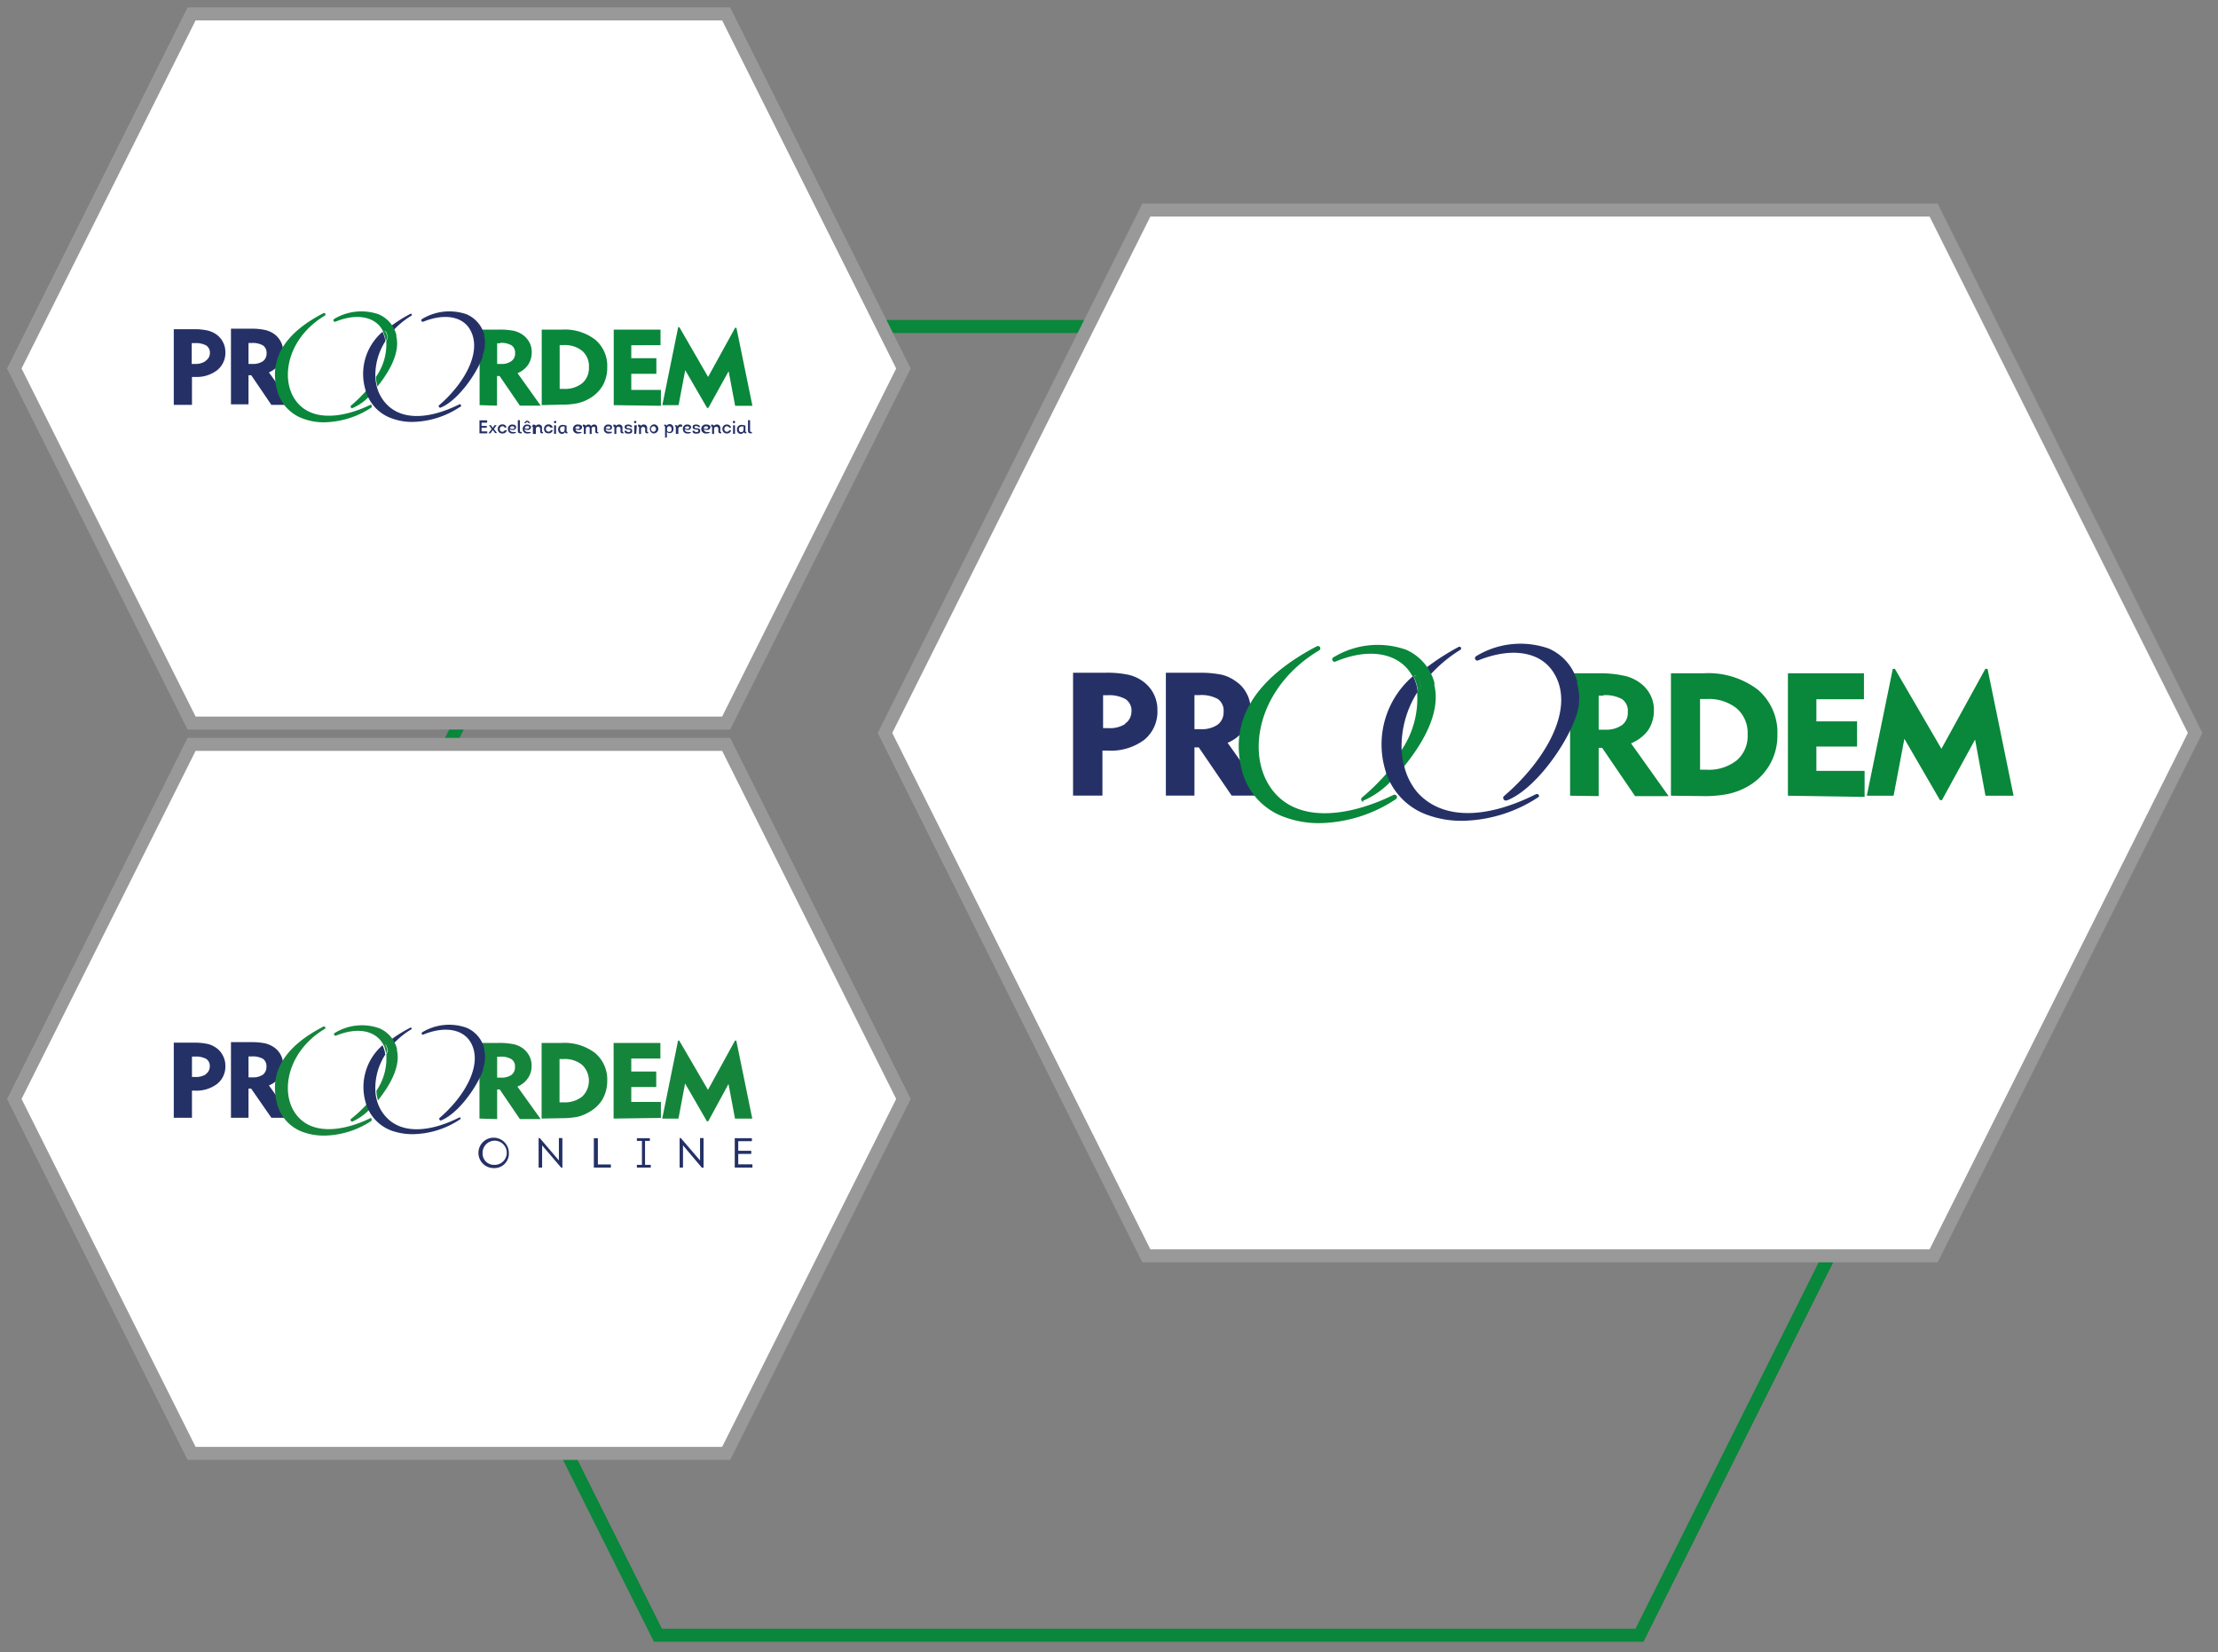 <svg id="Camada_1" data-name="Camada 1" xmlns="http://www.w3.org/2000/svg" viewBox="0 0 170.65 127.11"><rect x="0" y="0" width="170.65" height="127.11" fill="#808080" stroke="none"/><defs><style>.cls-1,.cls-7{fill:none;}.cls-1{stroke:#09873b;}.cls-1,.cls-2{stroke-miterlimit:10;}.cls-2{fill:#fff;stroke:#999;}.cls-3,.cls-4{fill:#09873b;}.cls-10,.cls-4,.cls-5,.cls-9{fill-rule:evenodd;}.cls-5,.cls-6{fill:#253166;}.cls-8,.cls-9{fill:#16853c;}.cls-10,.cls-11{fill:#243166;}</style></defs><polygon class="cls-1" points="126.14 125.81 50.62 125.81 25.45 75.47 50.62 25.12 126.14 25.12 151.31 75.47 126.14 125.81"/><polygon class="cls-2" points="148.77 16.16 88.2 16.16 68.09 56.39 88.2 96.62 148.77 96.62 168.89 56.39 148.77 16.16"/><polygon class="cls-2" points="55.87 111.82 69.51 84.55 55.87 57.27 14.74 57.27 1.1 84.55 14.74 111.82 55.87 111.82"/><polygon class="cls-2" points="55.87 55.63 69.51 28.35 55.87 1.07 14.74 1.07 1.1 28.35 14.74 55.63 55.87 55.63"/><path class="cls-3" d="M104.87,61.61A6.43,6.43,0,0,0,107,60.12l0,0a.23.23,0,0,0,.07-.22.81.81,0,0,0,0-.14c0-.07-.09-.23-.1-.27a.08.08,0,0,0,0,0,.18.18,0,0,0-.15-.1.22.22,0,0,0-.17.09l0,.06a16.94,16.94,0,0,1-1.86,1.82.19.19,0,0,0,.11.33Z"/><path class="cls-4" d="M123.33,53.52H123v2.62h.48a2.13,2.13,0,0,0,1.31-.35,1.17,1.17,0,0,0,.45-1,1.09,1.09,0,0,0-.44-1,2.6,2.6,0,0,0-1.43-.3m-2.57,7.73V51.8h2.44A8.45,8.45,0,0,1,125,52a3.11,3.11,0,0,1,1.14.51,2.67,2.67,0,0,1,.83.94,2.53,2.53,0,0,1,.28,1.18,2.75,2.75,0,0,1-.45,1.56,3.09,3.09,0,0,1-1.31,1l2.89,4.06h-2.58l-2.53-3.71H123v3.71Zm10-2h.5a3.45,3.45,0,0,0,2.32-.72,2.46,2.46,0,0,0,.84-2,2.5,2.5,0,0,0-.84-2,3.45,3.45,0,0,0-2.32-.72h-.5Zm-2.24,2V51.8h2.52a6.28,6.28,0,0,1,4.16,1.26,4.31,4.31,0,0,1,1.51,3.46,4.47,4.47,0,0,1-.6,2.33,4.57,4.57,0,0,1-1.74,1.69,5.35,5.35,0,0,1-1.43.54,9.14,9.14,0,0,1-1.9.17Zm9,0V51.8h5.85v2h-3.66v1.7h3.13v1.94h-3.13v1.87h3.71v2Zm6.07,0,2-9.76h.16l3.58,6.15,3.38-6.15h.17l2,9.76h-2.16l-.8-4.32-2.55,4.66h-.15l-2.74-4.72-.83,4.38Z"/><path class="cls-5" d="M88,52.47a3,3,0,0,0-1.16-.55A7.81,7.81,0,0,0,85,51.76H82.56v9.45h2.26V57.75h.45a4.27,4.27,0,0,0,2.78-.84,2.8,2.8,0,0,0,1-2.28A2.66,2.66,0,0,0,88,52.47Zm-1.41,3.22a2.17,2.17,0,0,1-1.3.33h-.42V53.49h.31a2.61,2.61,0,0,1,1.42.3,1.06,1.06,0,0,1,.45,1A1.11,1.11,0,0,1,86.54,55.69Z"/><path class="cls-5" d="M95.76,56.1a2.67,2.67,0,0,0,.45-1.56,2.43,2.43,0,0,0-.29-1.18,2.52,2.52,0,0,0-.82-.93A3.13,3.13,0,0,0,94,51.91a8.51,8.51,0,0,0-1.82-.15H89.7v9.45h2.2V57.5h.33l2.53,3.71h2.58l-2.89-4.06A3,3,0,0,0,95.76,56.1Zm-2.07-.35a2.13,2.13,0,0,1-1.31.35H91.9V53.48h.37a2.6,2.6,0,0,1,1.43.3,1.09,1.09,0,0,1,.44,1A1.17,1.17,0,0,1,93.69,55.75Z"/><path class="cls-6" d="M109.7,51.77a.68.68,0,0,1,.08.15h0a.13.13,0,0,0,.12.08h0l.07,0,0,0h0A10.62,10.62,0,0,1,112.35,50a.13.13,0,0,0,.05-.18.13.13,0,0,0-.17-.05,18.07,18.07,0,0,0-2.57,1.66c-.12.08,0,.21,0,.25Z"/><path class="cls-6" d="M121.35,52.63a1.94,1.94,0,0,1,0-.2,3.87,3.87,0,0,0-2.21-2.54,6.55,6.55,0,0,0-5.56.59.19.19,0,0,0-.08.24.18.18,0,0,0,.23.09c2.6-1.05,4.84-.68,5.84,1,1.7,2.8-.82,6.86-3.88,9.46a.2.2,0,0,0,0,.23.19.19,0,0,0,.16.09h.07c2-.75,4.39-3.92,5.28-6.3a2.09,2.09,0,0,0,.08-.23A4.08,4.08,0,0,0,121.35,52.63Z"/><path class="cls-3" d="M107.21,61.16c-3.49,1.72-7.88,2.36-9.72-1-1.52-2.81-.43-7.47,4-10.12a.18.18,0,0,0,.07-.25.19.19,0,0,0-.24-.07c-4.83,2.53-6.77,5.76-5.75,9.62a5.16,5.16,0,0,0,3.3,3.54,7.57,7.57,0,0,0,2.63.45,10.87,10.87,0,0,0,5.9-1.85.18.18,0,0,0,.06-.24A.19.19,0,0,0,107.21,61.16Z"/><path class="cls-7" d="M109.05,53.25a7.81,7.81,0,0,0-1.24,4.53A7.07,7.07,0,0,0,109.05,53.25Z"/><path class="cls-3" d="M108.8,52l0,0a.17.17,0,0,1,.17,0c.17.07.33.74.33.75v0a.3.3,0,0,1-.1.22.67.67,0,0,1-.07.11h0c0,.06-.06.11-.1.16a7.07,7.07,0,0,1-1.24,4.53A5.37,5.37,0,0,0,108,59l0,0c2-2.46,2.76-4.58,2.36-6.27a1.6,1.6,0,0,0,0-.21,3.86,3.86,0,0,0-2.2-2.54,6.55,6.55,0,0,0-5.56.59.18.18,0,0,0-.08.24.17.17,0,0,0,.23.09c2.38-1,4.47-.73,5.58.61a3.65,3.65,0,0,1,.4.62l.06-.07Z"/><path class="cls-3" d="M109.15,53.09h0a.67.67,0,0,0,.07-.11.3.3,0,0,0,.1-.22v0S109.16,52,109,52a.17.17,0,0,0-.17,0l0,0,0,0-.06.07a3.64,3.64,0,0,1,.34,1.16S109.11,53.15,109.15,53.09Z"/><path class="cls-6" d="M118.4,61.18a.18.18,0,0,0-.24-.07c-4,2-7.29,1.9-9.12-.16a4.93,4.93,0,0,1-1-2,5.37,5.37,0,0,1-.2-1.21,7.81,7.81,0,0,1,1.24-4.53,3.64,3.64,0,0,0-.34-1.16l-.06,0,0,0a6.91,6.91,0,0,0-2.12,7.12,5.16,5.16,0,0,0,3.3,3.54,7.58,7.58,0,0,0,2.64.44,10.91,10.91,0,0,0,5.89-1.84A.18.18,0,0,0,118.4,61.18Z"/><path class="cls-3" d="M27.11,31.4a3.81,3.81,0,0,0,1.31-.92h0a.17.17,0,0,0,0-.14.27.27,0,0,0,0-.08.88.88,0,0,1-.06-.17,0,0,0,0,1,0,0,.13.13,0,0,0-.1-.06.17.17,0,0,0-.11.06l0,0A11,11,0,0,1,27,31.21a.12.12,0,0,0,0,.14.11.11,0,0,0,.1.06Z"/><path class="cls-4" d="M38.48,26.41h-.23V28h.29a1.24,1.24,0,0,0,.81-.22.7.7,0,0,0,.28-.61.68.68,0,0,0-.27-.6,1.62,1.62,0,0,0-.88-.19M36.9,31.17V25.36h1.5a5.4,5.4,0,0,1,1.12.09,1.94,1.94,0,0,1,.7.31,1.66,1.66,0,0,1,.51.58,1.55,1.55,0,0,1,.18.73,1.74,1.74,0,0,1-.28,1,1.87,1.87,0,0,1-.81.64l1.78,2.5H40l-1.56-2.28h-.2v2.28Zm6.16-1.25h.31a2.11,2.11,0,0,0,1.43-.44,1.52,1.52,0,0,0,.51-1.22A1.55,1.55,0,0,0,44.8,27a2.11,2.11,0,0,0-1.43-.45h-.31Zm-1.38,1.25V25.36h1.55a3.84,3.84,0,0,1,2.56.77,2.63,2.63,0,0,1,.93,2.13,2.76,2.76,0,0,1-.37,1.44,2.82,2.82,0,0,1-1.07,1,3.2,3.2,0,0,1-.88.33,5.48,5.48,0,0,1-1.17.1Zm5.54,0V25.36h3.6v1.2H48.57v1H50.5v1.2H48.57V30h2.28v1.22Zm3.74,0,1.22-6h.09L54.48,29l2.08-3.78h.1l1.23,6H56.56l-.5-2.66L54.5,31.38h-.1l-1.68-2.9-.51,2.69Z"/><path class="cls-5" d="M16.7,25.77a2,2,0,0,0-.72-.34,4.68,4.68,0,0,0-1.1-.1H13.37v5.82h1.4V29H15a2.59,2.59,0,0,0,1.71-.52,1.71,1.71,0,0,0,.63-1.4,1.66,1.66,0,0,0-.18-.75A1.68,1.68,0,0,0,16.7,25.77Zm-.87,2A1.35,1.35,0,0,1,15,28h-.25V26.4H15a1.64,1.64,0,0,1,.87.18.67.67,0,0,1,.28.59A.7.7,0,0,1,15.83,27.75Z"/><path class="cls-5" d="M21.5,28a1.62,1.62,0,0,0,.28-1,1.48,1.48,0,0,0-.18-.72,1.74,1.74,0,0,0-.5-.58,1.92,1.92,0,0,0-.7-.31,4.7,4.7,0,0,0-1.12-.1H17.77v5.82h1.35V28.87h.21l1.55,2.28h1.6l-1.79-2.5A1.83,1.83,0,0,0,21.5,28Zm-1.27-.21a1.35,1.35,0,0,1-.81.21h-.3V26.39h.24a1.58,1.58,0,0,1,.88.19.69.69,0,0,1,.27.6A.73.73,0,0,1,20.23,27.79Z"/><path class="cls-6" d="M30.09,25.34l.05.09h0a.08.08,0,0,0,.07.05h0s0,0,0,0h0a6.33,6.33,0,0,1,1.44-1.19.08.08,0,1,0-.08-.14,11.43,11.43,0,0,0-1.58,1c-.07.05,0,.13,0,.16Z"/><path class="cls-6" d="M37.26,25.87l0-.13a2.41,2.41,0,0,0-1.36-1.56,4.05,4.05,0,0,0-3.42.36.12.12,0,0,0-.06.15.13.13,0,0,0,.15.06c1.6-.65,3-.42,3.59.6,1,1.72-.5,4.23-2.38,5.83a.1.1,0,0,0,0,.14.12.12,0,0,0,.1.05h0c1.23-.47,2.7-2.42,3.25-3.89a.69.69,0,0,0,0-.13A2.54,2.54,0,0,0,37.26,25.87Z"/><path class="cls-3" d="M28.55,31.12c-2.15,1.06-4.85,1.45-6-.62-.94-1.73-.27-4.6,2.46-6.23a.12.12,0,0,0,0-.16.11.11,0,0,0-.15,0c-3,1.55-4.17,3.55-3.54,5.92a3.17,3.17,0,0,0,2,2.18,4.56,4.56,0,0,0,1.62.28,6.77,6.77,0,0,0,3.64-1.14.11.11,0,0,0,0-.15A.11.11,0,0,0,28.55,31.12Z"/><path class="cls-7" d="M29.69,26.25A4.85,4.85,0,0,0,28.92,29,4.34,4.34,0,0,0,29.69,26.25Z"/><path class="cls-3" d="M29.53,25.48h0a.14.14,0,0,1,.11,0c.1,0,.2.46.2.46v0a.2.2,0,0,1-.06.14.43.43,0,0,0,0,.07h0l-.06.1A4.34,4.34,0,0,1,28.92,29a4.24,4.24,0,0,0,.12.74h0c1.21-1.52,1.7-2.82,1.45-3.87a.79.79,0,0,0,0-.13,2.38,2.38,0,0,0-1.36-1.56,4.06,4.06,0,0,0-3.42.36.13.13,0,0,0-.05.15.12.12,0,0,0,.15.06c1.46-.6,2.75-.45,3.43.37a2.2,2.2,0,0,1,.24.38l.05,0Z"/><path class="cls-3" d="M29.75,26.15h0a.43.43,0,0,1,0-.07.2.2,0,0,0,.06-.14v0s-.1-.42-.2-.46a.14.14,0,0,0-.11,0h0l-.05,0a2.42,2.42,0,0,1,.22.72Z"/><path class="cls-6" d="M35.44,31.13a.1.1,0,0,0-.14,0c-2.45,1.2-4.49,1.17-5.62-.1A3.06,3.06,0,0,1,29,29.78a4.24,4.24,0,0,1-.12-.74,4.85,4.85,0,0,1,.77-2.79,2.42,2.42,0,0,0-.22-.72l0,0,0,0A4.26,4.26,0,0,0,28.12,30a3.18,3.18,0,0,0,2,2.18,4.48,4.48,0,0,0,1.62.28,6.74,6.74,0,0,0,3.63-1.14A.11.11,0,0,0,35.44,31.13Z"/><path class="cls-6" d="M37.48,32.52h-.43v.25h.4v.14h-.4v.28h.44v.15h-.6v-1h.59Z"/><path class="cls-6" d="M37.92,33.08l-.09.13-.09.13h-.16v0l.25-.33-.21-.3h.14l.08.1.07.11h0l.07-.11.08-.1h.15L38,33l.24.32v0h-.15L38,33.2l-.08-.12Z"/><path class="cls-6" d="M38.83,32.9a.18.18,0,0,0-.17-.11.21.21,0,0,0-.21.22.2.2,0,0,0,.2.21.18.18,0,0,0,.18-.12H39a.32.32,0,0,1-.33.25A.33.33,0,0,1,38.3,33a.34.34,0,0,1,.36-.35.3.3,0,0,1,.31.24Z"/><path class="cls-6" d="M39.69,33.3a.46.46,0,0,1-.23.05.33.33,0,0,1-.38-.36.32.32,0,0,1,.34-.33c.14,0,.3.06.29.22a.23.23,0,0,1-.25.2.45.45,0,0,1-.24-.06.21.21,0,0,0,.25.21.54.54,0,0,0,.22,0ZM39.43,33c.06,0,.14,0,.14-.1s-.08-.1-.15-.1a.18.18,0,0,0-.19.14A.34.34,0,0,0,39.43,33Z"/><path class="cls-6" d="M40,32.33v.77c0,.11,0,.15.14.13v.11c-.21,0-.3,0-.3-.24v-.77Z"/><path class="cls-6" d="M40.83,33.3a.46.46,0,0,1-.23.05.33.33,0,0,1-.38-.36.32.32,0,0,1,.34-.33c.14,0,.3.06.3.22a.24.24,0,0,1-.26.2.45.45,0,0,1-.24-.06.21.21,0,0,0,.25.21.54.54,0,0,0,.22,0Zm-.16-.75-.11-.1-.11.1h-.14l.18-.18h.14l.18.18h-.14Zm-.1.43c.06,0,.14,0,.14-.1s-.08-.1-.15-.1a.19.19,0,0,0-.19.14A.34.34,0,0,0,40.57,33Z"/><path class="cls-6" d="M41,32.67c.11,0,.22,0,.22.11a.24.24,0,0,1,.22-.12.24.24,0,0,1,.26.28v.24s0,.07.08.06v.1c-.13,0-.22,0-.22-.15V33a.16.16,0,0,0-.16-.17.16.16,0,0,0-.17.17v.39H41v-.46c0-.09,0-.12-.08-.11Z"/><path class="cls-6" d="M42.34,32.9a.18.18,0,0,0-.17-.11A.21.21,0,0,0,42,33a.2.2,0,0,0,.2.21.21.21,0,0,0,.19-.12h.14a.31.31,0,0,1-.33.25.32.32,0,0,1-.34-.34.33.33,0,0,1,.35-.35.32.32,0,0,1,.32.24Z"/><path class="cls-6" d="M42.71,32.38a.09.09,0,0,1,0,.18.09.09,0,0,1,0-.18Zm.07,1h-.15v-.66h.15Z"/><path class="cls-6" d="M43.59,33.14c0,.06,0,.1.07.09v.11c-.09,0-.19,0-.19-.11v0a.24.24,0,0,1-.23.15c-.2,0-.3-.16-.3-.35a.34.34,0,0,1,.38-.34.88.88,0,0,1,.27.06Zm-.15-.33a.31.31,0,0,0-.13,0,.2.2,0,0,0-.22.22c0,.12.06.22.18.22s.17-.09.17-.21Z"/><path class="cls-6" d="M44.72,33.3a.46.46,0,0,1-.23.05.35.35,0,1,1,0-.69c.14,0,.3.06.3.22a.24.24,0,0,1-.26.2.45.45,0,0,1-.24-.06.21.21,0,0,0,.25.21.54.54,0,0,0,.22,0ZM44.46,33c.06,0,.14,0,.14-.1s-.08-.1-.15-.1a.19.19,0,0,0-.19.14A.34.34,0,0,0,44.46,33Z"/><path class="cls-6" d="M44.84,32.67c.1,0,.22,0,.22.11a.26.26,0,0,1,.22-.12.2.2,0,0,1,.2.13.28.28,0,0,1,.24-.13c.18,0,.23.14.23.29v.21c0,.06,0,.1.08.08v.1c-.14,0-.23,0-.23-.16V33c0-.1,0-.17-.13-.17a.15.15,0,0,0-.15.17v.39h-.15V33c0-.1,0-.17-.14-.17a.17.17,0,0,0-.16.18v.38h-.15v-.45c0-.09,0-.13-.08-.12Z"/><path class="cls-6" d="M47.07,33.3a.46.46,0,0,1-.23.05.33.33,0,0,1-.38-.36.32.32,0,0,1,.34-.33c.14,0,.3.06.29.22s-.12.2-.25.2A.45.45,0,0,1,46.6,33a.21.21,0,0,0,.25.21.54.54,0,0,0,.22,0ZM46.81,33c.06,0,.14,0,.14-.1s-.08-.1-.15-.1a.19.19,0,0,0-.19.14A.34.34,0,0,0,46.81,33Z"/><path class="cls-6" d="M47.19,32.67c.11,0,.22,0,.22.11a.24.24,0,0,1,.22-.12.24.24,0,0,1,.26.28v.24s0,.07.08.06v.1c-.13,0-.23,0-.23-.15V33a.15.15,0,0,0-.15-.17.16.16,0,0,0-.17.17v.39h-.15v-.46c0-.09,0-.12-.08-.11Z"/><path class="cls-6" d="M48.2,33.14c0,.07.08.1.15.1s.15,0,.16-.1-.07-.08-.15-.09-.29,0-.3-.18.14-.21.29-.21.28.07.28.2H48.5c0-.06-.08-.08-.15-.08s-.14,0-.14.09.06.07.16.08.27,0,.27.2-.14.21-.29.21-.29,0-.3-.22Z"/><path class="cls-6" d="M48.87,32.38a.09.09,0,0,1,0,.18.09.09,0,0,1,0-.18Zm.08,1H48.8v-.66H49Z"/><path class="cls-6" d="M49.09,32.67c.1,0,.22,0,.22.11a.23.23,0,0,1,.22-.12.25.25,0,0,1,.26.28v.24s0,.07.08.06v.1c-.13,0-.23,0-.23-.15V33a.16.16,0,1,0-.32,0v.39h-.15v-.46c0-.09,0-.12-.08-.11Z"/><path class="cls-6" d="M50.3,33.35A.33.33,0,0,1,50,33a.34.34,0,0,1,.36-.35.35.35,0,0,1,0,.69Zm0-.13a.22.22,0,0,0,0-.43.21.21,0,0,0-.21.22A.2.2,0,0,0,50.3,33.22Z"/><path class="cls-6" d="M51.17,33.68V32.9c0-.08,0-.14-.07-.13v-.1c.09,0,.2,0,.2.1v0a.23.23,0,0,1,.22-.14c.2,0,.3.16.3.35s-.09.34-.29.34a.22.22,0,0,1-.22-.11v.44Zm.32-.89c-.11,0-.17.09-.17.21s0,.23.17.23.18-.1.18-.22S51.61,32.79,51.49,32.79Z"/><path class="cls-6" d="M52.33,32.65a.3.3,0,0,1,.16.05l0,.13a.2.2,0,0,0-.13,0,.16.16,0,0,0-.17.17v.38H52v-.48c0-.06,0-.09-.07-.09v-.1c.1,0,.2,0,.21.1A.21.21,0,0,1,52.33,32.65Z"/><path class="cls-6" d="M53.15,33.3a.46.46,0,0,1-.23.05.33.33,0,0,1-.38-.36.32.32,0,0,1,.34-.33c.14,0,.3.06.29.22a.23.23,0,0,1-.25.2.45.45,0,0,1-.24-.06.21.21,0,0,0,.25.21.46.46,0,0,0,.21,0ZM52.89,33a.13.13,0,0,0,.14-.1c0-.08-.09-.1-.15-.1a.18.18,0,0,0-.19.14A.34.34,0,0,0,52.89,33Z"/><path class="cls-6" d="M53.42,33.14c0,.07.08.1.16.1s.15,0,.15-.1-.06-.08-.14-.09-.29,0-.3-.18.14-.21.28-.21.29.07.29.2h-.14c0-.06-.08-.08-.15-.08s-.14,0-.13.09.05.07.16.08.27,0,.27.2-.14.21-.29.21-.29,0-.3-.22Z"/><path class="cls-6" d="M54.59,33.3a.46.46,0,0,1-.23.05.35.35,0,1,1,0-.69c.14,0,.3.06.3.22a.24.24,0,0,1-.26.2.48.48,0,0,1-.24-.06.21.21,0,0,0,.25.21.51.51,0,0,0,.22,0ZM54.33,33c.06,0,.14,0,.14-.1s-.08-.1-.15-.1a.17.17,0,0,0-.18.14A.29.29,0,0,0,54.33,33Z"/><path class="cls-6" d="M54.71,32.67c.11,0,.22,0,.22.11a.24.24,0,0,1,.22-.12.25.25,0,0,1,.27.28v.24s0,.07.07.06v.1c-.12,0-.22,0-.22-.15V33a.16.16,0,0,0-.16-.17.17.17,0,0,0-.17.17v.39h-.15v-.46c0-.09,0-.12-.08-.11Z"/><path class="cls-6" d="M56.1,32.9a.18.18,0,0,0-.17-.11.2.2,0,0,0-.2.22.2.2,0,0,0,.2.21.19.19,0,0,0,.18-.12h.14a.31.31,0,0,1-.32.25.33.33,0,0,1-.35-.34.33.33,0,0,1,.35-.35.32.32,0,0,1,.32.24Z"/><path class="cls-6" d="M56.47,32.38a.09.09,0,0,1,0,.18.09.09,0,0,1,0-.18Zm.08,1H56.4v-.66h.15Z"/><path class="cls-6" d="M57.35,33.14c0,.06,0,.1.07.09v.11c-.09,0-.19,0-.19-.11v0a.24.24,0,0,1-.23.15c-.2,0-.3-.16-.3-.35a.34.34,0,0,1,.38-.34.88.88,0,0,1,.27.06Zm-.14-.33-.14,0a.21.21,0,0,0-.22.22c0,.12.06.22.18.22s.17-.09.18-.21Z"/><path class="cls-6" d="M57.71,32.33v.77c0,.11,0,.15.14.13v.11c-.21,0-.3,0-.3-.24v-.77Z"/><path class="cls-8" d="M27.11,86.29a4.22,4.22,0,0,0,1.31-.92v0a.12.12,0,0,0,.05-.13.85.85,0,0,1,0-.09L28.38,85a0,0,0,0,0,0,0,.1.1,0,0,0-.09-.06.13.13,0,0,0-.11.06l0,0A10.1,10.1,0,0,1,27,86.09a.11.11,0,0,0,0,.15.12.12,0,0,0,.1.05Z"/><path class="cls-9" d="M38.48,81.3h-.23v1.61h.29a1.35,1.35,0,0,0,.81-.21.72.72,0,0,0,.27-.61.65.65,0,0,0-.27-.6,1.52,1.52,0,0,0-.87-.19m-1.59,4.76V80.24h1.5a5.33,5.33,0,0,1,1.13.1,1.92,1.92,0,0,1,.7.31,1.74,1.74,0,0,1,.5.58,1.54,1.54,0,0,1,.18.72,1.62,1.62,0,0,1-.28,1,1.78,1.78,0,0,1-.81.65l1.79,2.5H40l-1.55-2.28h-.2v2.28Zm6.16-1.25h.31a2.14,2.14,0,0,0,1.43-.44,1.69,1.69,0,0,0,0-2.44,2.1,2.1,0,0,0-1.43-.45h-.31Zm-1.38,1.25V80.24h1.56a3.86,3.86,0,0,1,2.56.78,2.66,2.66,0,0,1,.93,2.13,2.86,2.86,0,0,1-.37,1.44,2.76,2.76,0,0,1-1.08,1,3,3,0,0,1-.87.34,6.38,6.38,0,0,1-1.17.1Zm5.54,0V80.24h3.6v1.2H48.57v1h1.92v1.19H48.57v1.15h2.28v1.23Zm3.74,0,1.22-6h.09l2.21,3.79,2.08-3.79h.1l1.23,6H56.55l-.5-2.66-1.56,2.87h-.1l-1.68-2.91-.51,2.7Z"/><path class="cls-10" d="M16.69,80.66a1.87,1.87,0,0,0-.71-.34,4.68,4.68,0,0,0-1.1-.1H13.37V86h1.4V83.91H15a2.64,2.64,0,0,0,1.71-.52,1.71,1.71,0,0,0,.63-1.4,1.63,1.63,0,0,0-.18-.75A1.53,1.53,0,0,0,16.69,80.66Zm-.86,2a1.42,1.42,0,0,1-.81.2h-.25V81.29H15a1.64,1.64,0,0,1,.87.18.65.65,0,0,1,.27.58A.71.71,0,0,1,15.83,82.64Z"/><path class="cls-10" d="M21.5,82.89a1.67,1.67,0,0,0,.28-1,1.55,1.55,0,0,0-.18-.73,1.61,1.61,0,0,0-.5-.57,2.09,2.09,0,0,0-.71-.32,5.34,5.34,0,0,0-1.12-.09h-1.5V86h1.35V83.75h.2L20.88,86h1.59l-1.78-2.49A1.89,1.89,0,0,0,21.5,82.89Zm-1.27-.21a1.35,1.35,0,0,1-.81.21h-.3V81.28h.23a1.63,1.63,0,0,1,.88.18.7.7,0,0,1,.27.61A.75.75,0,0,1,20.23,82.68Z"/><path class="cls-11" d="M30.08,80.22a.46.46,0,0,1,.05.1h0a.1.1,0,0,0,.08.05h0l0,0h0a6.32,6.32,0,0,1,1.44-1.18.08.08,0,0,0,0-.11.07.07,0,0,0-.1,0,10.66,10.66,0,0,0-1.59,1c-.07,0,0,.13,0,.15Z"/><path class="cls-11" d="M37.25,80.75l0-.12a2.36,2.36,0,0,0-1.36-1.56,4,4,0,0,0-3.42.36.12.12,0,0,0,0,.15.11.11,0,0,0,.14,0c1.6-.64,3-.41,3.6.61,1,1.72-.51,4.22-2.39,5.82a.11.11,0,0,0,0,.14.1.1,0,0,0,.09.06h0c1.24-.46,2.71-2.41,3.26-3.88,0,0,0-.09,0-.13A2.56,2.56,0,0,0,37.25,80.75Z"/><path class="cls-8" d="M28.55,86c-2.15,1.07-4.85,1.46-6-.62-.94-1.72-.27-4.6,2.45-6.23a.1.1,0,0,0,0-.15.11.11,0,0,0-.15,0c-3,1.55-4.16,3.54-3.53,5.92a3.15,3.15,0,0,0,2,2.18,4.75,4.75,0,0,0,1.62.27,6.73,6.73,0,0,0,3.63-1.13.11.11,0,0,0,0-.15A.13.13,0,0,0,28.55,86Z"/><path class="cls-7" d="M29.68,81.14a4.76,4.76,0,0,0-.76,2.79A4.41,4.41,0,0,0,29.68,81.14Z"/><path class="cls-8" d="M29.53,80.37h0a.11.11,0,0,1,.11,0c.1,0,.2.45.2.46v0a.3.3,0,0,1-.06.14l0,.06h0l-.06.1a4.41,4.41,0,0,1-.76,2.79,3.09,3.09,0,0,0,.12.74v0c1.21-1.52,1.7-2.82,1.46-3.86l0-.13a2.38,2.38,0,0,0-1.36-1.56,4,4,0,0,0-3.42.36.11.11,0,0,0-.05.15.12.12,0,0,0,.14.06c1.47-.6,2.75-.46,3.43.37a2.26,2.26,0,0,1,.25.38l0,0Z"/><path class="cls-8" d="M29.74,81h0l0-.06a.3.3,0,0,0,.06-.14v0s-.1-.42-.2-.46a.11.11,0,0,0-.11,0h0l0,0a2.15,2.15,0,0,1,.21.72Z"/><path class="cls-11" d="M35.44,86a.13.13,0,0,0-.15,0c-2.44,1.21-4.49,1.17-5.61-.09A3,3,0,0,1,29,84.67a3.09,3.09,0,0,1-.12-.74,4.76,4.76,0,0,1,.76-2.79,2.15,2.15,0,0,0-.21-.72l0,0h0a4.25,4.25,0,0,0-1.3,4.39,3.21,3.21,0,0,0,2,2.18,4.79,4.79,0,0,0,1.62.27,6.7,6.7,0,0,0,3.63-1.13A.12.12,0,0,0,35.44,86Z"/><path class="cls-11" d="M38,89.87a1.17,1.17,0,1,1,1.15-1.17A1.11,1.11,0,0,1,38,89.87Zm0-.25a.93.93,0,1,0-.87-.92A.87.87,0,0,0,38,89.62Z"/><path class="cls-11" d="M41.71,88.12l0,.62v1.09h-.27V87.56h.09L43,89.28l0-.65V87.56h.27v2.28h-.09Z"/><path class="cls-11" d="M46,89.59H47v.24H45.69V87.57H46Z"/><path class="cls-11" d="M50.07,89.62v.21H49v-.21h.39V87.78H49v-.21h1v.21h-.37v1.84Z"/><path class="cls-11" d="M52.55,88.12l0,.62v1.09h-.26V87.56h.09l1.48,1.72,0-.65V87.56h.27v2.28H54Z"/><path class="cls-11" d="M57.85,87.8H56.8v.74h1v.24h-1v.8h1.09v.25H56.53V87.57h1.32Z"/></svg>